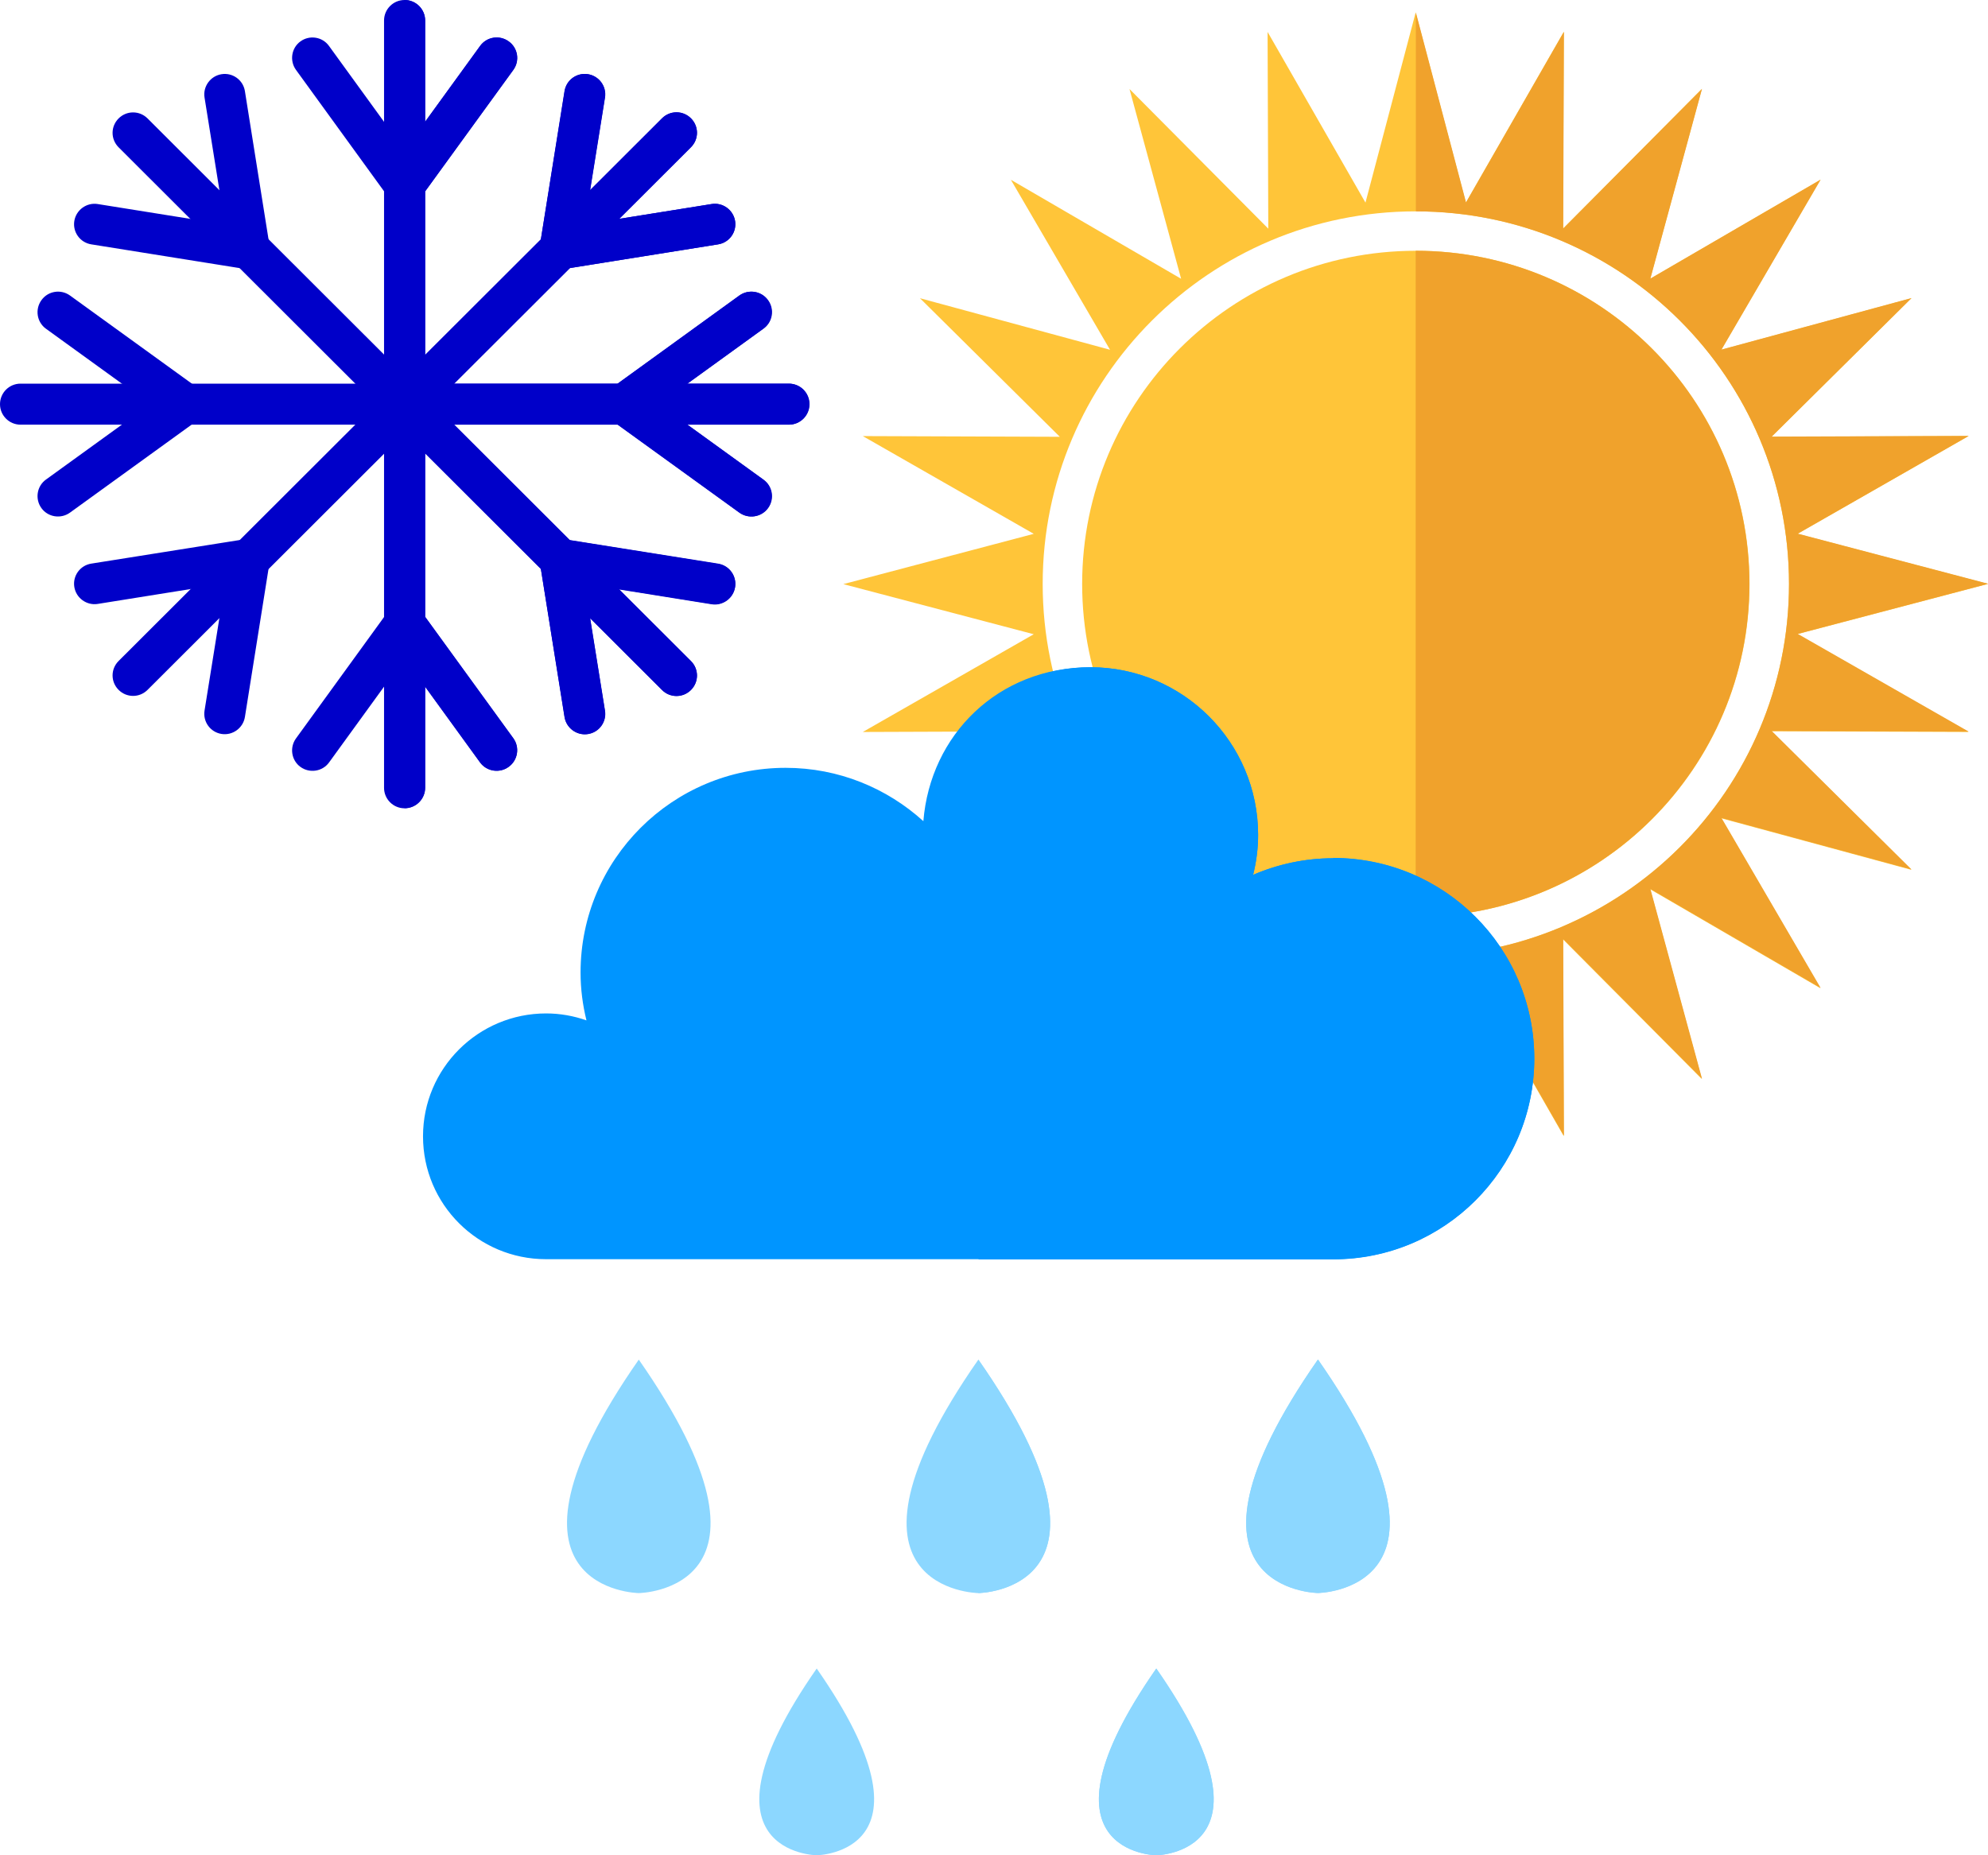 <svg width="180" height="168" viewBox="0 0 180 168" fill="none" xmlns="http://www.w3.org/2000/svg">
<g clip-path="url(#clip0_342_8132)">
<path d="M162.759 57.416L180 52.878L162.759 48.34L178.237 39.489L160.397 39.553L173.062 27.004L155.852 31.672L164.829 16.28L149.415 25.244L154.089 8.06L141.522 20.706L141.587 2.891L132.724 18.348L128.179 1.131L123.634 18.348L114.771 2.891L114.835 20.706L102.268 8.06L106.942 25.244L91.529 16.28L100.505 31.672L83.296 27.004L95.96 39.553L78.12 39.489L93.599 48.34L76.357 52.894L93.599 57.432L78.12 66.283L95.96 66.218L83.296 78.767L100.505 74.1L91.529 89.492L106.942 80.528L102.268 97.712L114.835 85.066L114.771 102.881L123.634 87.424L128.179 104.641L132.724 87.424L141.587 102.881L141.522 85.066L154.089 97.712L149.415 80.528L164.829 89.492L155.852 74.1L173.062 78.767L160.397 66.218L178.237 66.283L162.759 57.432V57.416ZM128.195 86.601C109.53 86.601 94.408 71.5 94.408 52.878C94.408 34.256 109.53 19.139 128.195 19.139C146.86 19.139 161.982 34.24 161.982 52.878C161.982 71.516 146.86 86.601 128.195 86.601Z" fill="#FFC539"/>
<path d="M128.195 22.708C111.52 22.708 97.982 36.21 97.982 52.878C97.982 69.545 111.504 83.031 128.195 83.031C144.887 83.031 158.408 69.529 158.408 52.878C158.408 36.226 144.887 22.708 128.195 22.708Z" fill="#FFC539"/>
<path d="M158.393 52.878C158.393 36.21 144.871 22.708 128.18 22.708V83.031C144.855 83.031 158.393 69.529 158.393 52.878Z" fill="#F0A22C"/>
<path d="M141.604 102.848L141.539 85.034L154.106 97.68L149.432 80.495L164.846 89.459L155.869 74.067L173.078 78.735L160.414 66.186L178.254 66.25L162.775 57.4L180.017 52.861L162.775 48.323L178.254 39.472L160.414 39.537L173.078 26.988L155.869 31.655L164.846 16.264L149.432 25.227L154.106 8.043L141.539 20.689L141.604 2.875L132.74 18.331L128.195 1.114V19.139C146.86 19.139 161.983 34.239 161.983 52.877C161.983 71.515 146.86 86.6 128.195 86.6V104.608L132.74 87.391L141.604 102.848Z" fill="#F0A22C"/>
<path d="M120.707 77.717C118.135 77.717 115.677 78.266 113.461 79.219C113.752 78.056 113.914 76.861 113.914 75.602C113.914 67.219 107.105 60.42 98.727 60.42C90.349 60.42 84.235 66.557 83.604 74.358C80.305 71.37 75.938 69.529 71.134 69.529C60.88 69.529 52.566 77.83 52.566 88.07C52.566 89.572 52.76 91.009 53.1 92.398C51.952 91.995 50.722 91.769 49.445 91.769C43.298 91.769 38.301 96.743 38.301 102.896C38.301 109.05 43.282 114.024 49.445 114.024H120.723C130.767 114.024 138.919 105.884 138.919 95.855C138.919 85.825 130.767 77.685 120.723 77.685L120.707 77.717Z" fill="#0095FF"/>
<path d="M57.838 123.117C43.217 144.081 57.838 144.259 57.838 144.259C57.838 144.259 72.459 144.081 57.838 123.117Z" fill="#8CD7FF"/>
<path d="M88.584 123.117C73.963 144.081 88.584 144.259 88.584 144.259C88.584 144.259 103.206 144.081 88.584 123.117Z" fill="#8CD7FF"/>
<path d="M73.947 151.09C62.254 167.854 73.947 168 73.947 168C73.947 168 85.641 167.854 73.947 151.09Z" fill="#8CD7FF"/>
<path d="M104.693 151.09C93 167.854 104.693 168 104.693 168C104.693 168 116.387 167.854 104.693 151.09Z" fill="#8CD7FF"/>
<path d="M119.332 123.117C104.711 144.081 119.332 144.259 119.332 144.259C119.332 144.259 133.954 144.081 119.332 123.117Z" fill="#8CD7FF"/>
<path d="M88.586 123.117V144.259C88.586 144.259 103.207 144.081 88.586 123.117Z" fill="#8CD7FF"/>
<path d="M104.695 168C104.695 168 116.389 167.854 104.695 151.09C93.001 167.854 104.695 168 104.695 168Z" fill="#8CD7FF"/>
<path d="M119.332 144.242C119.332 144.242 133.954 144.064 119.332 123.101C104.711 144.064 119.332 144.242 119.332 144.242Z" fill="#8CD7FF"/>
<path d="M120.707 77.717C118.135 77.717 115.677 78.266 113.461 79.219C113.752 78.056 113.914 76.861 113.914 75.602C113.914 67.219 107.105 60.42 98.727 60.42C94.829 60.42 91.286 61.89 88.602 64.312V114.04H120.723C130.767 114.04 138.919 105.9 138.919 95.871C138.919 85.841 130.767 77.701 120.723 77.701L120.707 77.717Z" fill="#0095FF"/>
<path d="M38.493 71.338C38.493 72.355 37.669 73.195 36.633 73.195C35.614 73.195 34.773 72.371 34.773 71.338V1.857C34.773 0.84 35.598 0 36.633 0C37.652 0 38.493 0.824 38.493 1.857V71.338Z" fill="#0000C9"/>
<path d="M38.139 15.65C38.737 16.474 38.559 17.636 37.718 18.234C36.894 18.832 35.729 18.654 35.131 17.814L26.801 6.331C26.203 5.507 26.381 4.344 27.205 3.747C28.03 3.149 29.195 3.327 29.793 4.167L38.123 15.65H38.139Z" fill="#0000C9"/>
<path d="M35.147 15.65C34.548 16.474 34.726 17.636 35.551 18.234C36.376 18.832 37.541 18.654 38.139 17.814L46.468 6.331C47.067 5.507 46.889 4.344 46.048 3.747C45.223 3.149 44.059 3.327 43.46 4.167L35.131 15.65H35.147Z" fill="#0000C9"/>
<path d="M38.139 57.545C38.737 56.721 38.559 55.558 37.718 54.961C36.894 54.363 35.729 54.541 35.131 55.381L26.801 66.864C26.203 67.687 26.381 68.85 27.205 69.448C28.03 70.045 29.195 69.868 29.793 69.044L38.123 57.561L38.139 57.545Z" fill="#0000C9"/>
<path d="M35.147 57.545C34.548 56.721 34.726 55.558 35.551 54.961C36.376 54.363 37.541 54.541 38.139 55.381L46.468 66.864C47.067 67.687 46.889 68.85 46.048 69.448C45.223 70.045 44.059 69.868 43.46 69.044L35.131 57.561L35.147 57.545Z" fill="#0000C9"/>
<path d="M62.561 59.854C63.288 60.581 63.288 61.744 62.561 62.471C61.833 63.198 60.668 63.198 59.94 62.471L10.739 13.34C10.011 12.613 10.011 11.451 10.739 10.724C11.467 9.997 12.632 9.997 13.359 10.724L62.561 59.854Z" fill="#0000C9"/>
<path d="M22.87 20.721C23.889 20.883 24.569 21.836 24.407 22.837C24.245 23.838 23.291 24.533 22.288 24.372L8.265 22.127C7.246 21.965 6.567 21.012 6.729 20.011C6.891 19.009 7.845 18.315 8.848 18.477L22.87 20.721Z" fill="#0000C9"/>
<path d="M20.752 22.837C20.913 23.839 21.867 24.533 22.87 24.372C23.889 24.21 24.569 23.257 24.407 22.256L22.175 8.253C22.013 7.236 21.059 6.558 20.056 6.719C19.053 6.881 18.358 7.833 18.52 8.835L20.768 22.837H20.752Z" fill="#0000C9"/>
<path d="M52.533 50.342C52.371 49.325 51.417 48.646 50.414 48.808C49.395 48.969 48.716 49.922 48.877 50.924L51.109 64.926C51.271 65.928 52.225 66.622 53.228 66.461C54.247 66.299 54.926 65.346 54.765 64.345L52.517 50.342H52.533Z" fill="#0000C9"/>
<path d="M50.414 52.458C49.395 52.297 48.716 51.344 48.877 50.342C49.039 49.325 49.993 48.646 50.996 48.808L65.019 51.037C66.038 51.198 66.717 52.151 66.555 53.153C66.394 54.154 65.439 54.848 64.437 54.687L50.414 52.442V52.458Z" fill="#0000C9"/>
<path d="M71.44 34.74C72.459 34.74 73.3 35.564 73.3 36.598C73.3 37.615 72.475 38.455 71.44 38.455H1.86C0.841 38.455 0 37.631 0 36.598C0 35.58 0.825 34.74 1.86 34.74H71.44Z" fill="#0000C9"/>
<path d="M15.672 35.095C16.497 34.498 17.662 34.675 18.26 35.515C18.859 36.339 18.681 37.502 17.84 38.099L6.34 46.417C5.515 47.015 4.351 46.837 3.752 46.013C3.154 45.19 3.332 44.027 4.157 43.429L15.656 35.112L15.672 35.095Z" fill="#0000C9"/>
<path d="M15.672 38.083C16.497 38.681 17.662 38.503 18.26 37.663C18.859 36.84 18.681 35.677 17.84 35.079L6.34 26.761C5.515 26.164 4.351 26.341 3.752 27.181C3.154 28.005 3.332 29.168 4.157 29.765L15.656 38.083H15.672Z" fill="#0000C9"/>
<path d="M57.628 35.095C56.803 34.498 55.639 34.675 55.04 35.515C54.442 36.339 54.62 37.502 55.461 38.099L66.96 46.417C67.785 47.015 68.95 46.837 69.548 46.013C70.147 45.19 69.969 44.027 69.128 43.429L57.628 35.112V35.095Z" fill="#0000C9"/>
<path d="M57.628 38.083C56.803 38.681 55.639 38.503 55.04 37.663C54.442 36.84 54.62 35.677 55.461 35.079L66.96 26.761C67.785 26.164 68.95 26.341 69.548 27.181C70.147 28.005 69.969 29.168 69.128 29.765L57.628 38.083Z" fill="#0000C9"/>
<path d="M59.94 10.724C60.668 9.997 61.833 9.997 62.561 10.724C63.288 11.451 63.288 12.613 62.561 13.34L13.359 62.471C12.632 63.198 11.467 63.198 10.739 62.471C10.011 61.744 10.011 60.581 10.739 59.854L59.94 10.724Z" fill="#0000C9"/>
<path d="M20.752 50.342C20.914 49.325 21.868 48.646 22.871 48.808C23.89 48.969 24.569 49.922 24.407 50.924L22.175 64.926C22.014 65.928 21.059 66.622 20.056 66.461C19.038 66.299 18.358 65.346 18.52 64.345L20.768 50.342H20.752Z" fill="#0000C9"/>
<path d="M22.87 52.458C23.889 52.297 24.569 51.344 24.407 50.342C24.245 49.325 23.291 48.646 22.288 48.808L8.265 51.037C7.246 51.198 6.567 52.151 6.729 53.153C6.891 54.154 7.845 54.848 8.848 54.687L22.87 52.442V52.458Z" fill="#0000C9"/>
<path d="M50.414 20.721C49.395 20.883 48.716 21.836 48.877 22.837C49.039 23.838 49.993 24.533 50.996 24.372L65.019 22.127C66.038 21.965 66.717 21.012 66.555 20.011C66.394 19.009 65.439 18.315 64.437 18.477L50.414 20.721Z" fill="#0000C9"/>
<path d="M52.533 22.837C52.371 23.839 51.417 24.533 50.414 24.372C49.395 24.21 48.716 23.257 48.877 22.256L51.109 8.253C51.271 7.236 52.225 6.558 53.228 6.719C54.231 6.881 54.926 7.833 54.765 8.835L52.517 22.837H52.533Z" fill="#0000C9"/>
<path d="M38.495 71.338V62.164L43.476 69.028C44.075 69.852 45.239 70.046 46.064 69.432C46.889 68.835 47.083 67.672 46.485 66.848L38.495 55.849V41.055L48.975 51.521L51.127 64.942C51.288 65.944 52.243 66.638 53.245 66.476C54.264 66.315 54.944 65.362 54.782 64.361L53.44 55.995L59.941 62.487C60.669 63.214 61.834 63.214 62.562 62.487C63.289 61.76 63.289 60.598 62.562 59.871L56.06 53.378L64.438 54.719C65.441 54.88 66.395 54.186 66.557 53.184C66.718 52.167 66.023 51.23 65.02 51.069L51.58 48.921L41.099 38.455H55.914L66.929 46.417C67.754 47.015 68.918 46.837 69.516 46.014C70.115 45.19 69.937 44.027 69.096 43.429L62.222 38.455H71.409C72.428 38.455 73.269 37.631 73.269 36.598C73.269 35.564 72.444 34.74 71.409 34.74H62.222L69.096 29.766C69.921 29.168 70.115 28.005 69.516 27.182C68.918 26.358 67.754 26.164 66.929 26.762L55.914 34.74H41.099L51.58 24.275L65.02 22.127C66.039 21.965 66.718 21.012 66.557 20.011C66.395 19.009 65.441 18.315 64.438 18.476L56.06 19.817L62.562 13.324C63.289 12.598 63.289 11.435 62.562 10.708C61.834 9.981 60.669 9.981 59.941 10.708L53.44 17.201L54.782 8.834C54.944 7.817 54.248 6.88 53.245 6.719C52.227 6.557 51.288 7.252 51.127 8.253L48.975 21.674L38.495 32.14V17.33L46.485 6.331C47.083 5.507 46.905 4.345 46.064 3.747C45.239 3.149 44.075 3.327 43.476 4.167L38.495 11.031V1.857C38.495 0.84 37.67 0 36.635 0V73.179C37.654 73.179 38.495 72.355 38.495 71.322V71.338Z" fill="#0000C9"/>
</g>
<defs>
<clipPath id="clip0_342_8132">
<rect width="180" height="168" fill="white"/>
</clipPath>
</defs>
</svg>
